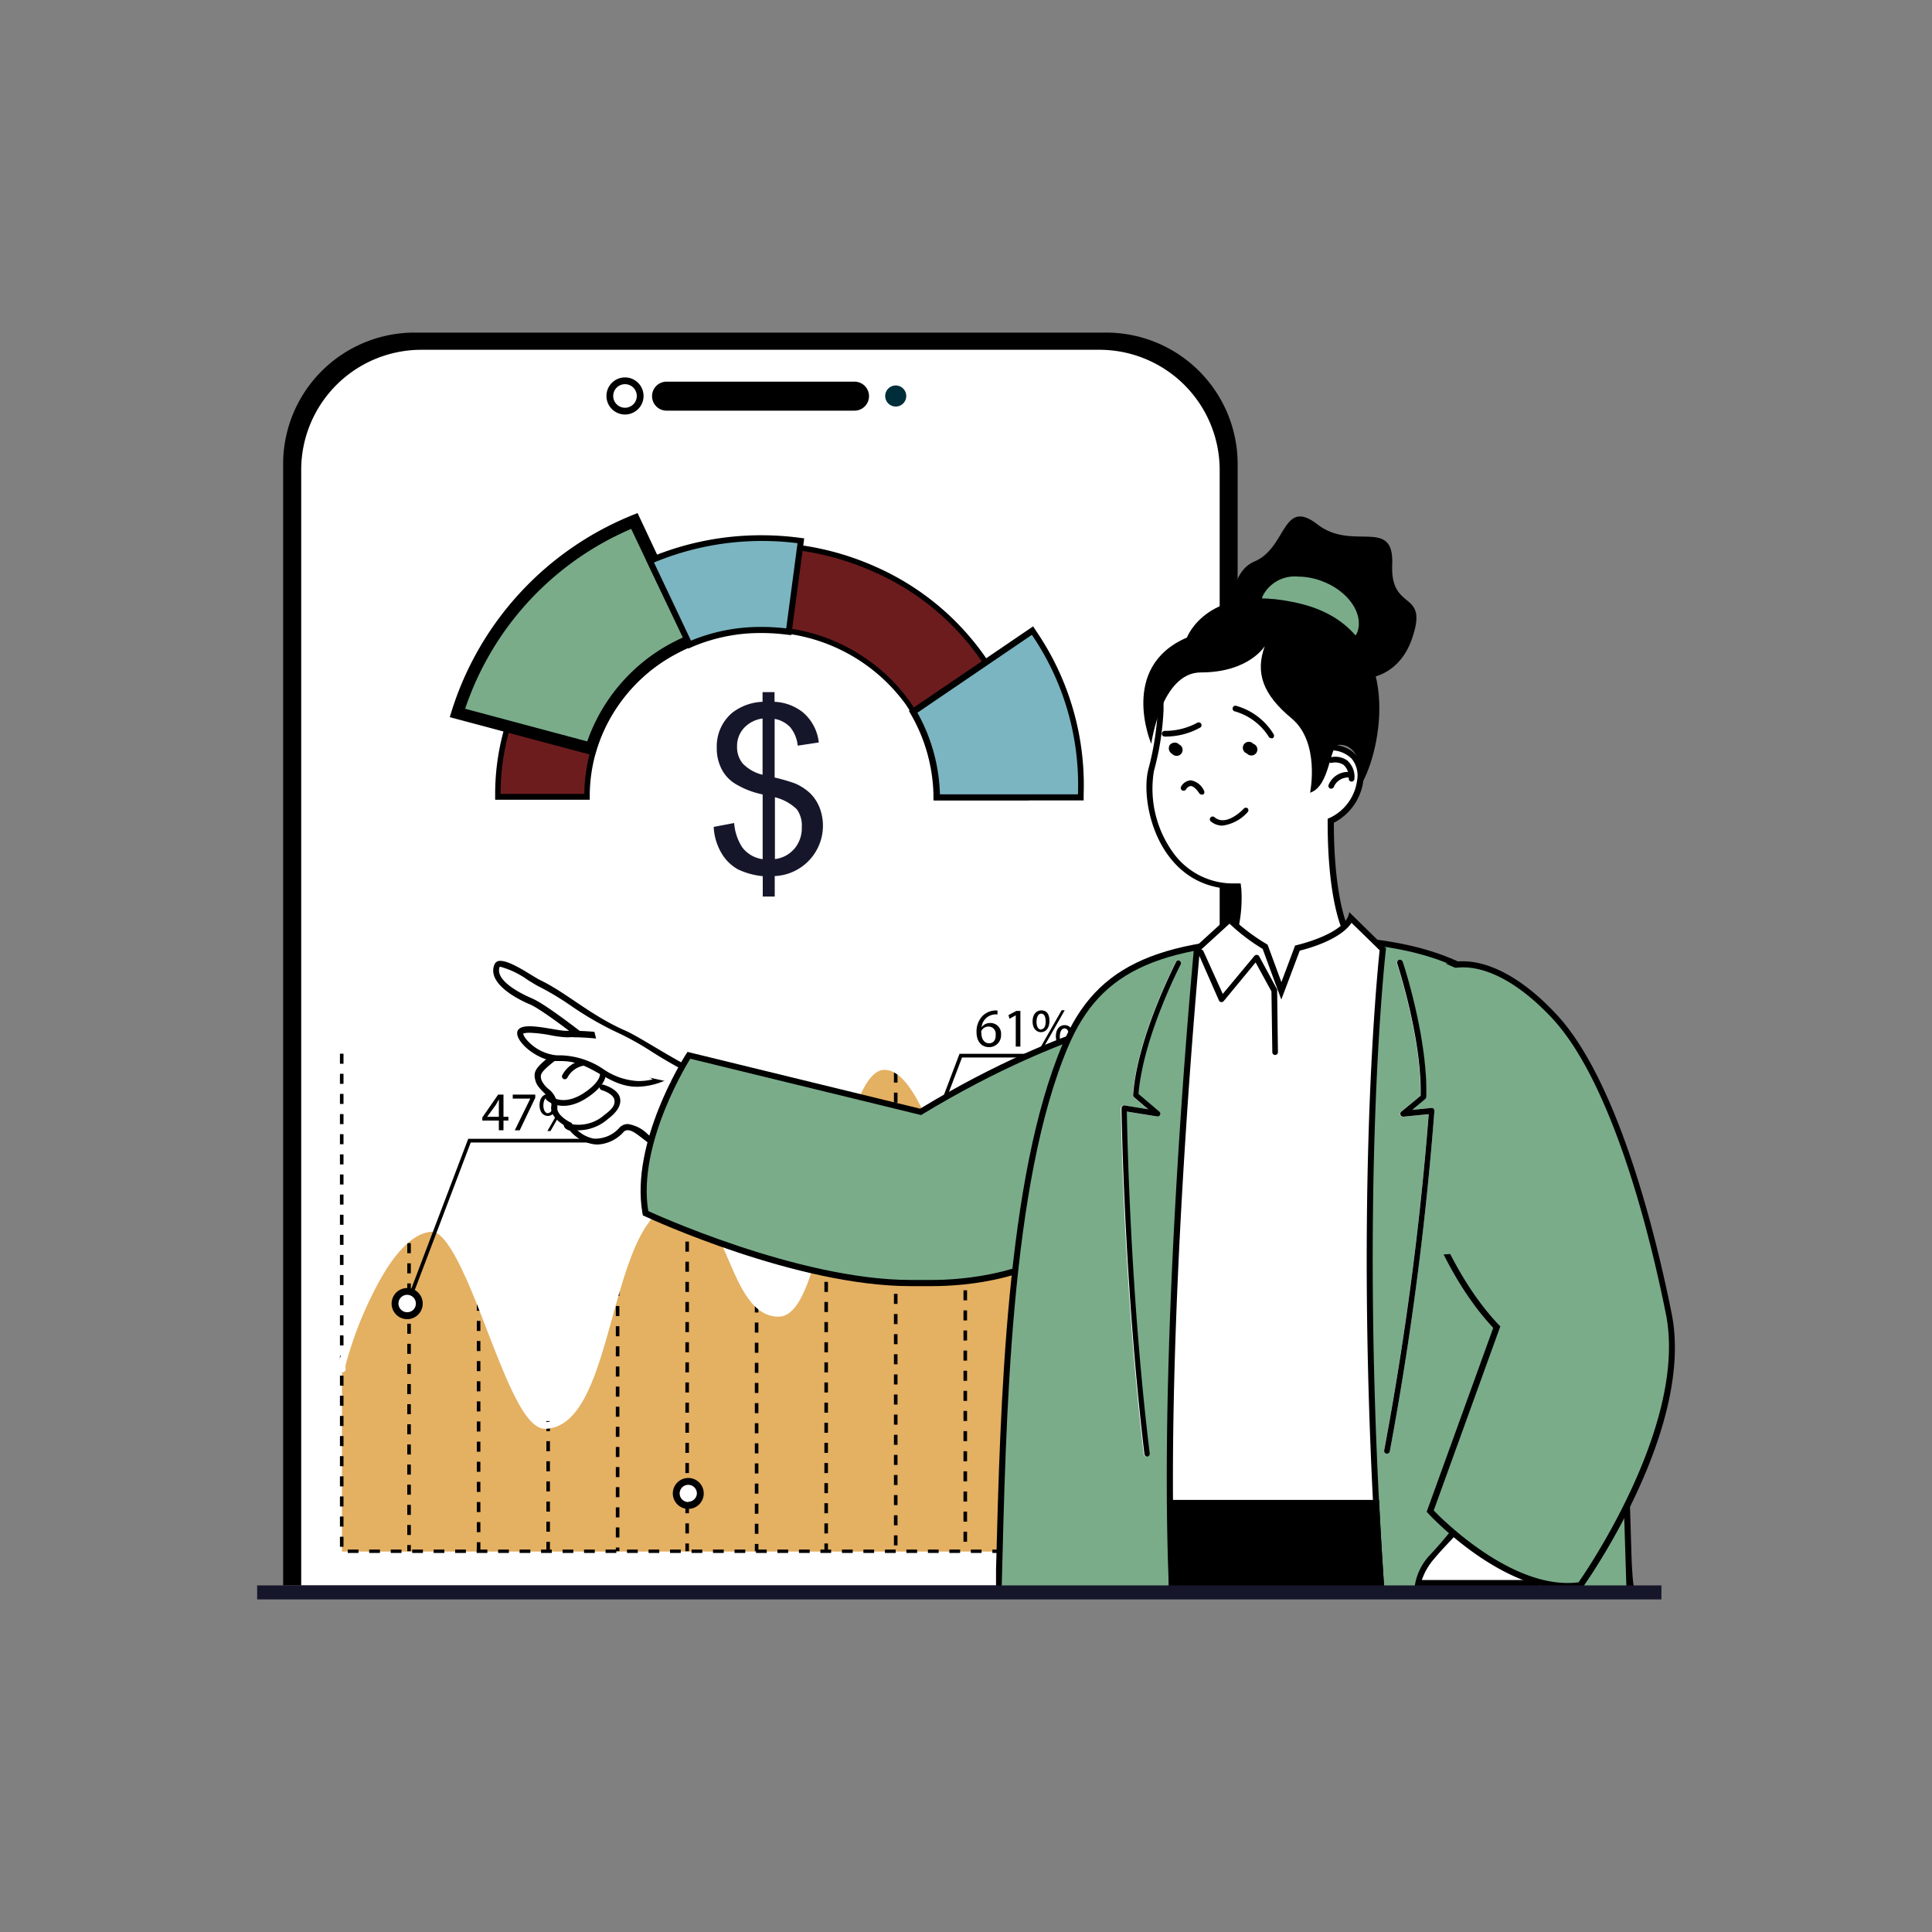 <svg xmlns="http://www.w3.org/2000/svg" viewBox="0 0 200 200" id="woman-analyzing-business-data"><rect x="0" y="0" width="200" height="200" fill="#808080" stroke="none"/><path d="M114.51,34.43H42.93A13.61,13.61,0,0,0,29.31,48V164.12h98.81V48A13.61,13.61,0,0,0,114.51,34.43Z"></path><path fill="#fff" d="M113.81,36.21H43.62A12.44,12.44,0,0,0,31.18,48.65V164.12h95.08V48.65A12.45,12.45,0,0,0,113.81,36.21Z"></path><path d="M88.46,39.51H69a1.49,1.49,0,0,0,0,3H88.46a1.49,1.49,0,0,0,0-3Z"></path><path fill="#002d3a" d="M92.83,39.91a1.09,1.09,0,1,0,0,2.17,1.09,1.09,0,0,0,0-2.17Z"></path><path fill="#fff" d="M64.7,39.42A1.57,1.57,0,1,0,66.27,41,1.57,1.57,0,0,0,64.7,39.42Z"></path><path d="M64.7,39.07A1.92,1.92,0,1,0,66.62,41,1.92,1.92,0,0,0,64.7,39.07Zm0,3.14A1.22,1.22,0,1,1,65.92,41,1.22,1.22,0,0,1,64.7,42.21Z"></path><path fill="#e4b062" d="M105.28,131c-6.44-.6-8-20.56-13.78-20.56-5.36,0-6.32,25.6-10.93,25.6-4.9,0-4.84-12-10.42-11.64-7.59.43-6.62,22.88-13.68,23.25-3.74.2-7.87-20.58-11.86-20.38-4.85.23-8.84,12.17-9.21,14.06a1.29,1.29,0,0,0,0,.48v18.81h86.11V113.74C116.14,114.45,111.39,131.52,105.28,131Z"></path><rect width=".37" height="1.04" x="35.19" y="111.16"></rect><rect width=".37" height="1.04" x="35.19" y="113.24"></rect><rect width=".37" height="1.04" x="35.19" y="115.33"></rect><rect width=".37" height="1.04" x="35.19" y="125.75"></rect><rect width=".37" height="1.04" x="35.19" y="121.58"></rect><rect width=".37" height="1.04" x="35.19" y="123.66"></rect><rect width=".37" height="1.04" x="35.19" y="119.5"></rect><rect width=".37" height="1.04" x="35.19" y="117.41"></rect><rect width="1.11" height=".35" x="44.89" y="160.41"></rect><rect width="1.11" height=".35" x="47.12" y="160.41"></rect><rect width=".37" height="1.04" x="35.19" y="109.08"></rect><rect width="1.11" height=".35" x="42.67" y="160.41"></rect><rect width="1.11" height=".35" x="40.45" y="160.41"></rect><rect width="1.11" height=".35" x="36" y="160.41"></rect><rect width="1.11" height=".35" x="38.22" y="160.41"></rect><rect width=".37" height="1.04" x="35.19" y="142.41"></rect><rect width=".37" height="1.04" x="35.19" y="148.66"></rect><rect width=".37" height="1.04" x="35.19" y="144.49"></rect><rect width=".37" height="1.04" x="35.19" y="150.74"></rect><rect width=".37" height="1.04" x="35.19" y="146.58"></rect><rect width=".37" height="1.04" x="35.19" y="152.83"></rect><rect width=".37" height="1.04" x="35.19" y="159.08"></rect><rect width=".37" height="1.04" x="35.19" y="154.91"></rect><rect width=".37" height="1.04" x="35.19" y="156.99"></rect><rect width="1.11" height=".35" x="49.34" y="160.41"></rect><rect width=".37" height="1.04" x="35.19" y="131.99"></rect><rect width=".37" height="1.04" x="35.19" y="134.08"></rect><rect width=".37" height="1.04" x="35.19" y="129.91"></rect><rect width=".37" height="1.04" x="35.19" y="138.24"></rect><rect width=".37" height="1.04" x="35.19" y="140.33"></rect><rect width=".37" height="1.04" x="35.19" y="127.83"></rect><rect width=".37" height="1.04" x="35.19" y="136.16"></rect><rect width="1.11" height=".35" x="71.59" y="160.41"></rect><rect width="1.11" height=".35" x="100.5" y="160.41"></rect><rect width="1.11" height=".35" x="98.28" y="160.41"></rect><rect width="1.11" height=".35" x="102.73" y="160.41"></rect><rect width="1.11" height=".35" x="91.61" y="160.41"></rect><rect width="1.11" height=".35" x="96.06" y="160.41"></rect><rect width="1.11" height=".35" x="104.95" y="160.41"></rect><rect width="1.11" height=".35" x="93.83" y="160.41"></rect><rect width="1.11" height=".35" x="107.18" y="160.41"></rect><rect width="1.11" height=".35" x="116.07" y="160.41"></rect><rect width="1.11" height=".35" x="118.3" y="160.41"></rect><rect width="1.11" height=".35" x="89.38" y="160.41"></rect><rect width="1.11" height=".35" x="51.57" y="160.41"></rect><rect width="1.11" height=".35" x="113.85" y="160.41"></rect><rect width="1.11" height=".35" x="109.4" y="160.41"></rect><rect width="1.11" height=".35" x="111.63" y="160.41"></rect><rect width=".98" height=".35" x="120.53" y="160.41"></rect><rect width="1.11" height=".35" x="60.46" y="160.41"></rect><rect width="1.11" height=".35" x="62.69" y="160.41"></rect><rect width="1.11" height=".35" x="64.91" y="160.41"></rect><rect width="1.11" height=".35" x="58.24" y="160.41"></rect><rect width="1.11" height=".35" x="53.79" y="160.41"></rect><rect width="1.11" height=".35" x="56.01" y="160.41"></rect><rect width="1.11" height=".35" x="67.14" y="160.41"></rect><rect width="1.11" height=".35" x="76.04" y="160.41"></rect><rect width="1.11" height=".35" x="80.48" y="160.41"></rect><rect width="1.11" height=".35" x="82.71" y="160.41"></rect><rect width="1.11" height=".35" x="84.93" y="160.41"></rect><rect width="1.11" height=".35" x="69.36" y="160.41"></rect><rect width="1.11" height=".35" x="73.81" y="160.41"></rect><rect width="1.11" height=".35" x="87.16" y="160.41"></rect><rect width="1.11" height=".35" x="78.26" y="160.41"></rect><rect width=".37" height="1.04" x="42.16" y="137.03"></rect><rect width=".37" height="1.04" x="42.16" y="141.19"></rect><rect width=".37" height="1.04" x="42.16" y="139.11"></rect><rect width=".37" height="1.04" x="42.16" y="132.86"></rect><rect width=".37" height="1.04" x="42.16" y="128.69"></rect><rect width=".37" height="1.04" x="42.16" y="130.78"></rect><rect width=".37" height="1.04" x="42.16" y="143.28"></rect><rect width=".37" height="1.04" x="42.16" y="134.94"></rect><rect width=".37" height="1.04" x="42.16" y="153.69"></rect><rect width=".37" height="1.04" x="42.16" y="155.78"></rect><rect width=".37" height="1.04" x="42.16" y="157.86"></rect><rect width=".37" height=".64" x="42.16" y="159.94"></rect><rect width=".37" height="1.04" x="42.16" y="149.53"></rect><rect width=".37" height="1.04" x="42.16" y="147.44"></rect><rect width=".37" height="1.04" x="42.16" y="151.61"></rect><rect width=".37" height="1.04" x="42.16" y="145.36"></rect><rect width=".37" height="1.04" x="49.36" y="151.32"></rect><rect width=".37" height="1.04" x="49.36" y="149.24"></rect><rect width=".37" height="1.04" x="49.36" y="153.4"></rect><rect width=".37" height="1.04" x="49.36" y="155.49"></rect><rect width=".37" height="1.04" x="49.36" y="147.15"></rect><rect width=".37" height="1.04" x="49.36" y="157.57"></rect><rect width=".37" height=".93" x="49.36" y="159.65"></rect><rect width=".37" height="1.04" x="49.36" y="136.74"></rect><rect width=".37" height="1.04" x="49.36" y="138.82"></rect><rect width=".37" height="1.04" x="49.36" y="145.07"></rect><rect width=".37" height="1.04" x="49.36" y="134.65"></rect><rect width=".37" height="1.04" x="49.36" y="142.99"></rect><rect width=".37" height="1.04" x="49.36" y="140.9"></rect><rect width=".37" height=".97" x="56.56" y="159.61"></rect><rect width=".37" height="1.04" x="56.56" y="151.27"></rect><rect width=".37" height="1.04" x="56.56" y="157.52"></rect><rect width=".37" height="1.04" x="56.56" y="149.19"></rect><rect width=".37" height="1.04" x="56.56" y="147.11"></rect><rect width=".37" height="1.04" x="56.56" y="155.44"></rect><rect width=".37" height="1.04" x="56.56" y="153.35"></rect><rect width=".37" height="1.04" x="63.75" y="151.87"></rect><rect width=".37" height="1.04" x="63.75" y="149.79"></rect><rect width=".37" height="1.04" x="63.75" y="153.95"></rect><rect width=".37" height=".38" x="63.75" y="160.2"></rect><rect width=".37" height="1.04" x="63.75" y="156.04"></rect><rect width=".37" height="1.04" x="63.75" y="147.7"></rect><rect width=".37" height="1.04" x="63.75" y="158.12"></rect><rect width=".37" height="1.04" x="63.75" y="135.2"></rect><rect width=".37" height="1.04" x="63.75" y="137.29"></rect><rect width=".37" height="1.04" x="63.75" y="133.12"></rect><rect width=".37" height="1.04" x="63.75" y="139.37"></rect><rect width=".37" height="1.04" x="63.75" y="145.62"></rect><rect width=".37" height="1.04" x="63.75" y="141.46"></rect><rect width=".37" height="1.04" x="63.75" y="143.54"></rect><rect width=".37" height="1.04" x="70.95" y="143.11"></rect><rect width=".37" height="1.04" x="70.95" y="147.28"></rect><rect width=".37" height="1.04" x="70.95" y="151.45"></rect><rect width=".37" height="1.04" x="70.95" y="145.2"></rect><rect width=".37" height="1.04" x="70.95" y="149.36"></rect><rect width=".37" height="1.04" x="70.95" y="157.7"></rect><rect width=".37" height=".8" x="70.95" y="159.78"></rect><rect width=".37" height="1.04" x="70.95" y="155.61"></rect><rect width=".37" height="1.04" x="70.95" y="153.53"></rect><rect width=".37" height="1.04" x="70.95" y="124.36"></rect><rect width=".37" height="1.04" x="70.95" y="130.61"></rect><rect width=".37" height="1.04" x="70.95" y="128.53"></rect><rect width=".37" height="1.04" x="70.95" y="132.7"></rect><rect width=".37" height="1.04" x="70.95" y="126.45"></rect><rect width=".37" height="1.04" x="70.95" y="141.03"></rect><rect width=".37" height="1.04" x="70.95" y="138.95"></rect><rect width=".37" height="1.04" x="70.95" y="134.78"></rect><rect width=".37" height="1.04" x="70.95" y="136.86"></rect><rect width=".37" height="1.04" x="78.14" y="153.58"></rect><rect width=".37" height="1.04" x="78.14" y="151.49"></rect><rect width=".37" height="1.04" x="78.14" y="149.41"></rect><rect width=".37" height=".75" x="78.14" y="159.83"></rect><rect width=".37" height="1.04" x="78.14" y="155.66"></rect><rect width=".37" height="1.04" x="78.14" y="157.74"></rect><rect width=".37" height="1.04" x="78.14" y="141.08"></rect><rect width=".37" height="1.04" x="78.14" y="136.91"></rect><rect width=".37" height="1.04" x="78.14" y="147.33"></rect><rect width=".37" height="1.04" x="78.14" y="139"></rect><rect width=".37" height="1.04" x="78.14" y="134.83"></rect><rect width=".37" height="1.04" x="78.14" y="145.25"></rect><rect width=".37" height="1.04" x="78.14" y="143.16"></rect><rect width=".37" height="1.04" x="85.34" y="151.45"></rect><rect width=".37" height="1.04" x="85.34" y="143.11"></rect><rect width=".37" height="1.04" x="85.34" y="149.36"></rect><rect width=".37" height="1.04" x="85.34" y="147.28"></rect><rect width=".37" height="1.04" x="85.34" y="145.2"></rect><rect width=".37" height="1.04" x="85.34" y="157.7"></rect><rect width=".37" height="1.04" x="85.34" y="153.53"></rect><rect width=".37" height=".8" x="85.34" y="159.78"></rect><rect width=".37" height="1.04" x="85.34" y="155.61"></rect><rect width=".37" height="1.04" x="85.34" y="130.61"></rect><rect width=".37" height="1.04" x="85.34" y="126.45"></rect><rect width=".37" height="1.04" x="85.34" y="128.53"></rect><rect width=".37" height="1.04" x="85.34" y="124.36"></rect><rect width=".37" height="1.04" x="85.34" y="132.7"></rect><rect width=".37" height="1.04" x="85.34" y="141.03"></rect><rect width=".37" height="1.04" x="85.34" y="138.95"></rect><rect width=".37" height="1.04" x="85.34" y="134.78"></rect><rect width=".37" height="1.04" x="85.34" y="136.86"></rect><rect width=".37" height="1.04" x="92.54" y="144.36"></rect><rect width=".37" height="1.04" x="92.54" y="136.03"></rect><rect width=".37" height="1.04" x="92.54" y="148.53"></rect><rect width=".37" height="1.04" x="92.54" y="142.28"></rect><rect width=".37" height="1.04" x="92.54" y="138.11"></rect><rect width=".37" height="1.04" x="92.54" y="140.19"></rect><rect width=".37" height="1.04" x="92.54" y="146.44"></rect><rect width=".37" height="1.04" x="92.54" y="158.94"></rect><rect width=".37" height="1.04" x="92.54" y="156.86"></rect><rect width=".37" height="1.04" x="92.54" y="154.77"></rect><rect width=".37" height="1.04" x="92.54" y="150.61"></rect><rect width=".37" height="1.04" x="92.54" y="152.69"></rect><rect width=".37" height="1.04" x="92.54" y="121.44"></rect><rect width=".37" height="1.04" x="92.54" y="119.36"></rect><rect width=".37" height="1.04" x="92.54" y="115.19"></rect><rect width=".37" height="1.04" x="92.54" y="117.28"></rect><rect width=".37" height="1.04" x="92.54" y="113.11"></rect><rect width=".37" height="1.04" x="92.54" y="111.03"></rect><rect width=".37" height="1.04" x="92.54" y="133.94"></rect><rect width=".37" height="1.04" x="92.54" y="129.78"></rect><rect width=".37" height="1.04" x="92.54" y="131.86"></rect><rect width=".37" height="1.04" x="92.54" y="125.61"></rect><rect width=".37" height="1.04" x="92.54" y="123.53"></rect><rect width=".37" height="1.04" x="92.54" y="127.69"></rect><rect width=".37" height="1.04" x="99.74" y="133.57"></rect><rect width=".37" height="1.04" x="99.74" y="135.65"></rect><rect width=".37" height="1.04" x="99.74" y="137.73"></rect><rect width=".37" height="1.04" x="99.74" y="143.98"></rect><rect width=".37" height="1.04" x="99.74" y="129.4"></rect><rect width=".37" height="1.04" x="99.73" y="131.48"></rect><rect width=".37" height="1.04" x="99.74" y="127.31"></rect><rect width=".37" height="1.04" x="99.74" y="158.56"></rect><rect width=".37" height="1.04" x="99.73" y="125.23"></rect><rect width=".37" height="1.04" x="99.74" y="141.9"></rect><rect width=".37" height="1.04" x="99.74" y="146.06"></rect><rect width=".37" height="1.04" x="99.74" y="148.15"></rect><rect width=".37" height="1.04" x="99.74" y="139.81"></rect><rect width=".37" height="1.04" x="99.74" y="154.4"></rect><rect width=".37" height="1.04" x="99.74" y="156.48"></rect><rect width=".37" height="1.04" x="99.74" y="152.31"></rect><rect width=".37" height="1.04" x="99.74" y="150.23"></rect><rect width=".37" height="1.04" x="106.93" y="151.71"></rect><rect width=".37" height="1.04" x="106.93" y="149.62"></rect><rect width=".37" height="1.04" x="106.93" y="145.45"></rect><rect width=".37" height="1.04" x="106.93" y="147.54"></rect><rect width=".37" height="1.04" x="106.93" y="153.79"></rect><rect width=".37" height="1.04" x="106.93" y="157.95"></rect><rect width=".37" height="1.04" x="106.93" y="155.87"></rect><rect width=".37" height=".54" x="106.93" y="160.04"></rect><rect width=".37" height="1.04" x="106.93" y="132.96"></rect><rect width=".37" height="1.04" x="106.93" y="135.04"></rect><rect width=".37" height="1.04" x="106.93" y="130.87"></rect><rect width=".37" height="1.04" x="106.93" y="137.12"></rect><rect width=".37" height="1.04" x="106.93" y="141.29"></rect><rect width=".37" height="1.04" x="106.93" y="143.37"></rect><rect width=".37" height="1.04" x="106.93" y="139.21"></rect><rect width=".37" height=".83" x="114.13" y="159.75"></rect><rect width=".37" height="1.04" x="114.13" y="124.33"></rect><rect width=".37" height="1.04" x="114.13" y="122.25"></rect><rect width=".37" height="1.04" x="114.13" y="138.91"></rect><rect width=".37" height="1.04" x="114.13" y="126.41"></rect><rect width=".37" height="1.04" x="114.13" y="128.5"></rect><rect width=".37" height="1.04" x="114.13" y="134.75"></rect><rect width=".37" height="1.04" x="114.13" y="132.66"></rect><rect width=".37" height="1.04" x="114.13" y="130.58"></rect><rect width=".37" height="1.04" x="114.13" y="153.5"></rect><rect width=".37" height="1.04" x="114.13" y="141"></rect><rect width=".37" height="1.04" x="114.13" y="157.66"></rect><rect width=".37" height="1.04" x="114.13" y="143.08"></rect><rect width=".37" height="1.04" x="114.13" y="136.83"></rect><rect width=".37" height="1.04" x="114.13" y="145.16"></rect><rect width=".37" height="1.04" x="114.13" y="147.25"></rect><rect width=".37" height="1.04" x="114.13" y="151.41"></rect><rect width=".37" height="1.04" x="114.13" y="155.58"></rect><rect width=".37" height="1.04" x="114.13" y="149.33"></rect><rect width=".37" height="1.04" x="121.32" y="126.24"></rect><rect width=".37" height="1.04" x="121.32" y="128.32"></rect><rect width=".37" height="1.04" x="121.32" y="130.41"></rect><rect width=".37" height="1.04" x="121.32" y="136.66"></rect><rect width=".37" height="1.04" x="121.32" y="134.57"></rect><rect width=".37" height="1.04" x="121.32" y="132.49"></rect><rect width=".37" height="1.04" x="121.32" y="115.82"></rect><rect width=".37" height="1.04" x="121.32" y="124.16"></rect><rect width=".37" height="1.04" x="121.32" y="113.74"></rect><rect width=".37" height="1.04" x="121.32" y="122.07"></rect><rect width=".37" height="1.04" x="121.32" y="119.99"></rect><rect width=".37" height="1.04" x="121.32" y="117.91"></rect><rect width=".37" height="1.01" x="121.32" y="159.57"></rect><rect width=".37" height="1.04" x="121.32" y="157.49"></rect><rect width=".37" height="1.04" x="121.32" y="155.41"></rect><rect width=".37" height="1.04" x="121.32" y="140.82"></rect><rect width=".37" height="1.04" x="121.32" y="153.32"></rect><rect width=".37" height="1.04" x="121.32" y="149.16"></rect><rect width=".37" height="1.04" x="121.32" y="151.24"></rect><rect width=".37" height="1.04" x="121.32" y="138.74"></rect><rect width=".37" height="1.04" x="121.32" y="144.99"></rect><rect width=".37" height="1.04" x="121.32" y="147.07"></rect><rect width=".37" height="1.04" x="121.32" y="142.91"></rect><path fill="#fff" d="M121.46,113.4c-2.69.35-5.07,4.26-7.59,8.4-2.72,4.47-5.53,9.09-8.55,8.81s-5-5.51-6.95-10.56-3.79-10-6.87-10-4.63,6.69-6.28,13.79c-1.28,5.53-2.73,11.8-4.65,11.8-2.11,0-3.25-2.61-4.46-5.38-1.39-3.16-2.81-6.43-6-6.25-4.12.23-5.82,6.32-7.46,12.21-1.48,5.34-3,10.87-6.21,11h0c-1.57,0-3.66-5.39-5.34-9.72-2.22-5.72-4.15-10.67-6.41-10.67h-.08c-5.32.26-9.27,12.92-9.56,14.35a2,2,0,0,0,0,.6.37.37,0,0,0,.43.28.34.34,0,0,0,.3-.4,1.09,1.09,0,0,1,0-.36,38.87,38.87,0,0,1,2.9-7.56c2-4,4.08-6.13,6-6.22,1.74-.09,4,5.63,5.75,10.22,2.12,5.45,3.95,10.17,6,10.17h.08c3.73-.19,5.27-5.71,6.89-11.56,1.57-5.65,3.2-11.49,6.79-11.69,2.63-.15,4,2.89,5.25,5.82s2.55,5.82,5.15,5.82S84.41,130.62,86,124c1.44-6.21,3.07-13.25,5.55-13.25s4.4,4.85,6.17,9.53c2,5.26,4.06,10.7,7.58,11s6.42-4.5,9.26-9.15c2.32-3.82,4.72-7.76,7-8.07a.34.34,0,0,0,.31-.39A.35.35,0,0,0,121.46,113.4Z"></path><circle cx="114.13" cy="141" r="1.25" fill="#fff"></circle><path d="M114.13,139.4a1.6,1.6,0,1,0,1.6,1.6A1.59,1.59,0,0,0,114.13,139.4Zm0,2.49A.89.89,0,1,1,115,141,.89.89,0,0,1,114.13,141.89Z"></path><path fill="#fff" d="M71.25,153.32a1.25,1.25,0,1,0,1.25,1.25A1.25,1.25,0,0,0,71.25,153.32Z"></path><path d="M71.25,153a1.6,1.6,0,1,0,1.6,1.6A1.6,1.6,0,0,0,71.25,153Zm0,2.49a.89.89,0,1,1,.89-.89A.89.89,0,0,1,71.25,155.46Z"></path><path fill="#fff" d="M42.16,133.7a1.25,1.25,0,1,0,1.25,1.24A1.25,1.25,0,0,0,42.16,133.7Z"></path><path d="M42.16,133.34a1.61,1.61,0,1,0,1.6,1.6A1.6,1.6,0,0,0,42.16,133.34Zm0,2.5a.9.9,0,1,1,.89-.9A.89.89,0,0,1,42.16,135.84Z"></path><path fill="#fff" d="M92.72,125.17A1.25,1.25,0,1,0,94,126.41,1.25,1.25,0,0,0,92.72,125.17Z"></path><path d="M92.72,124.81a1.61,1.61,0,0,0,0,3.21,1.6,1.6,0,0,0,1.61-1.61A1.61,1.61,0,0,0,92.72,124.81Zm.63,2.23a.88.88,0,1,1,.26-.62A.85.85,0,0,1,93.35,127Z"></path><polygon points="42.35 134.01 42.71 134.14 48.73 118.27 61.95 118.27 61.95 117.89 48.47 117.89 42.35 134.01"></polygon><polygon points="93.21 125.21 93.56 125.34 99.59 109.47 112.8 109.47 112.8 109.09 99.33 109.09 93.21 125.21"></polygon><path d="M102.51,105.9a1.1,1.1,0,0,0-.9.44h0a1.48,1.48,0,0,1,1.28-1.32,1.64,1.64,0,0,1,.37,0v-.41a2.57,2.57,0,0,0-.36,0,2,2,0,0,0-1.18.55,2.32,2.32,0,0,0-.63,1.67c0,1,.52,1.57,1.31,1.57a1.23,1.23,0,0,0,1.23-1.3A1.1,1.1,0,0,0,102.51,105.9ZM102.4,108h0c-.52,0-.81-.46-.81-1.06a.45.45,0,0,1,0-.22.82.82,0,0,1,.72-.45.74.74,0,0,1,.76.84C103.11,107.66,102.82,108,102.4,108Z"></path><polygon points="104.4 105.08 104.5 105.46 105.14 105.11 105.15 105.11 105.15 108.34 105.63 108.34 105.63 104.65 105.21 104.65 104.4 105.08"></polygon><path d="M107.79 104.59h0c-.5 0-.9.41-.9 1.15s.4 1.11.87 1.11.88-.38.88-1.16S108.3 104.59 107.79 104.59zm0 2c-.32 0-.5-.36-.49-.83s.17-.83.48-.83h0c.34 0 .47.37.47.82S108.1 106.55 107.78 106.55zM110.2 106.12h0c-.5 0-.9.41-.9 1.15s.4 1.11.87 1.11.88-.39.88-1.16S110.71 106.12 110.2 106.12zm0 2c-.32 0-.5-.36-.49-.83s.17-.83.48-.83h0c.34 0 .47.37.47.82S110.51 108.08 110.19 108.08z"></path><polygon points="107.72 108.41 108.04 108.41 110.22 104.58 109.9 104.58 107.72 108.41"></polygon><path d="M52.12,113.31h-.55l-1.64,2.37V116h1.71v1h.48v-1h.51v-.39h-.51Zm-.48,1.07v1.23H50.43l.91-1.25.3-.55h0C51.65,114,51.64,114.18,51.64,114.38Z"></path><polygon points="53.08 113.73 54.89 113.73 54.89 113.74 53.29 117.01 53.8 117.01 55.41 113.64 55.41 113.31 53.08 113.31 53.08 113.73"></polygon><path d="M56.74,113.25h0c-.5,0-.89.42-.89,1.15s.39,1.12.86,1.12.88-.39.88-1.17S57.26,113.25,56.74,113.25Zm0,2c-.31,0-.5-.37-.49-.83s.18-.84.48-.84h0c.34,0,.48.38.48.83S57.06,115.22,56.73,115.22Z"></path><polygon points="56.67 117.08 56.99 117.08 59.17 113.25 58.85 113.25 56.67 117.08"></polygon><path d="M59.15,114.78h0c-.5,0-.89.41-.89,1.15s.39,1.12.86,1.12.88-.39.88-1.17S59.67,114.78,59.15,114.78Zm0,2c-.31,0-.5-.37-.49-.84s.18-.83.48-.83h0c.34,0,.47.38.47.82S59.47,116.75,59.14,116.75Z"></path><path fill="#6d1c1e" d="M90.49,58.91a28.38,28.38,0,0,0-11.63-2.47c-.73,0-1.46,0-2.22.09l-6.49,1.26a26.61,26.61,0,0,0-16,13.42,24.3,24.3,0,0,0-2.61,11v.28h9.23v-.28a16.94,16.94,0,0,1,9-14.78,19,19,0,0,1,9-2.29,18.39,18.39,0,0,1,15.06,7.57c.23.31.44.63.64,1A16.26,16.26,0,0,1,97,82.23v.28h9.2v-.28a24.71,24.71,0,0,0-4.62-14.36A26.81,26.81,0,0,0,90.49,58.91Z"></path><path d="M90.6,58.65a28.7,28.7,0,0,0-11.73-2.49q-1.11,0-2.22.09h-.06l-6.46,1.25h-.07A26.89,26.89,0,0,0,53.9,71.09a24.57,24.57,0,0,0-2.64,11.14v.56h9.79v-.56A16.64,16.64,0,0,1,70,67.69a18.73,18.73,0,0,1,8.9-2.25,18.14,18.14,0,0,1,14.84,7.45c.21.31.42.63.62,1a16,16,0,0,1,2.37,8.39v.56h9.76v-.56a25,25,0,0,0-4.66-14.51A27.22,27.22,0,0,0,90.6,58.65Zm6.64,23.58a16.51,16.51,0,0,0-2.45-8.68c-.21-.34-.42-.66-.65-1a18.71,18.71,0,0,0-15.29-7.69,19.19,19.19,0,0,0-9.17,2.32,17.14,17.14,0,0,0-9.19,15H51.82A24,24,0,0,1,54.4,71.34,26.49,26.49,0,0,1,70.23,58.06l6.47-1.25c.72-.06,1.44-.09,2.17-.09a28.34,28.34,0,0,1,11.5,2.44A26.37,26.37,0,0,1,101.31,68h0a24.56,24.56,0,0,1,4.56,14.19Z"></path><path fill="#7aac8a" d="M47.36,73.8l5.4,1.46,8.43,2.26c.11-.37.24-.74.38-1.11a17.93,17.93,0,0,1,10-10.09L65.65,53.93A31.77,31.77,0,0,0,47.36,73.8Z"></path><path d="M65.41,53.35A32.29,32.29,0,0,0,46.75,73.62l-.19.62,15,4,.18-.58c.11-.35.23-.71.37-1.07a17.22,17.22,0,0,1,9.62-9.73l.61-.26L66,53.11ZM61,76.18l-.21.57L48.15,73.37A31,31,0,0,1,65.34,54.75L70.69,66A18.43,18.43,0,0,0,61,76.18Z"></path><path fill="#7bb5c1" d="M78.85,55.72a29.37,29.37,0,0,0-11.27,2.22l-.31.12,4.11,8.67.28-.12a18.3,18.3,0,0,1,7.17-1.4,21.43,21.43,0,0,1,2.52.15l.31,0L82.91,56l-.31,0A29.27,29.27,0,0,0,78.85,55.72Z"></path><path d="M78.85,55.41a29.76,29.76,0,0,0-11.39,2.23l-.61.26.28.6L71,66.59l.25.55.56-.24a18,18,0,0,1,7-1.37,21.05,21.05,0,0,1,2.49.15l.61.07.09-.62,1.17-8.78.08-.62-.63-.08A29.78,29.78,0,0,0,78.85,55.41Zm2.54,9.64a22.11,22.11,0,0,0-2.56-.15,18.81,18.81,0,0,0-7.3,1.42L67.7,58.23A29.13,29.13,0,0,1,78.85,56a30.17,30.17,0,0,1,3.71.23Z"></path><path fill="#7bb5c1" d="M107,65.55l-.18-.27L94.51,73.69l.14.25a17.69,17.69,0,0,1,2.29,8.29v.31h14.92v-.31A28,28,0,0,0,107,65.55Z"></path><path d="M107.3,65.38l-.35-.54-.53.36L94.57,73.26l-.48.33.29.51a17.38,17.38,0,0,1,2.25,8.13v.63h15.55v-.64A28.24,28.24,0,0,0,107.3,65.38Zm-10,16.85a18.29,18.29,0,0,0-2.33-8.45l11.85-8.06a27.58,27.58,0,0,1,4.77,16.51Z"></path><path fill="#fff" d="M64.41,106.8a31.86,31.86,0,0,1-5.21-3,28.69,28.69,0,0,0-3.4-2c-.23-.12-.59-.33-1-.59a8.61,8.61,0,0,0-3-1.41c-.23,0-.28.09-.32.17-.76,1.82,2.77,3.42,3.49,3.72,1.6.68,6.28,4.43,6.48,4.59l1,.85-1.31-.29a7.81,7.81,0,0,0-1.45-.14,3.75,3.75,0,0,0-2.21.58c-2,1.54-2,1.81-1.78,2.58a2.72,2.72,0,0,0,.76,1c.48.49,1,1,.87,1.67-.18,1,1.45,1.83,1.47,1.84l.08,0,0,.08a3.72,3.72,0,0,0,2.36,1.61,2.57,2.57,0,0,0,.55.06,3.58,3.58,0,0,0,2.48-1.25.85.85,0,0,1,.62-.26,3.44,3.44,0,0,1,1.78,1,7.55,7.55,0,0,0,2.5,1.46,1.84,1.84,0,0,0,.51.07,4.16,4.16,0,0,0,1.19-.25,5.71,5.71,0,0,1,2-.38,6.23,6.23,0,0,1,1.78.29l1.25-6a45.67,45.67,0,0,1-8.58-4.3A30.48,30.48,0,0,0,64.41,106.8Z"></path><path d="M55.94,101.47c-.81-.39-3-2-4.14-2a.61.61,0,0,0-.61.36c-.8,1.91,2.21,3.53,3.66,4.14s6.41,4.55,6.41,4.55a7.86,7.86,0,0,0-1.52-.15,4,4,0,0,0-2.4.65c-2,1.54-2.18,1.93-1.89,2.92s1.77,1.6,1.62,2.55c-.22,1.28,1.64,2.17,1.64,2.17a4.07,4.07,0,0,0,2.57,1.76,3.23,3.23,0,0,0,.61.06,3.87,3.87,0,0,0,2.7-1.34A.57.57,0,0,1,65,117c.91,0,2.33,1.92,4.2,2.43a2.53,2.53,0,0,0,.59.08c1,0,1.75-.63,3.14-.63a6,6,0,0,1,2,.38l1.38-6.66c-5-1.64-9.56-5.08-11.78-6C61,105,58.63,102.77,55.94,101.47ZM75.58,113l-1.13,5.44a6,6,0,0,0-1.53-.21,6.07,6.07,0,0,0-2,.39,3.65,3.65,0,0,1-1.09.24,1.52,1.52,0,0,1-.42-.06A7.23,7.23,0,0,1,67,117.36a3.67,3.67,0,0,0-2-1,1.2,1.2,0,0,0-.84.34,3.3,3.3,0,0,1-2.26,1.16,2.09,2.09,0,0,1-.49,0,3.48,3.48,0,0,1-2.15-1.46l-.09-.16-.17-.08c-.38-.18-1.41-.85-1.3-1.51a2.32,2.32,0,0,0-.95-1.94,2.6,2.6,0,0,1-.69-.88c-.17-.6-.22-.78,1.68-2.25a3.41,3.41,0,0,1,2-.52,6.29,6.29,0,0,1,1.38.14l2.62.57L61.65,108c-.2-.16-4.92-3.94-6.56-4.64s-3.86-2-3.36-3.28h.07a8.89,8.89,0,0,1,2.84,1.37c.41.25.76.47,1,.6a29.1,29.1,0,0,1,3.37,2,33.39,33.39,0,0,0,5.25,3,30.9,30.9,0,0,1,2.93,1.64A46.84,46.84,0,0,0,75.58,113Z"></path><path d="M61.15,109.71a3,3,0,0,0-2.94,1.58.3.3,0,0,0,.12.4h0a.3.3,0,0,0,.4-.12,2.39,2.39,0,0,1,2.36-1.28,1.14,1.14,0,0,1,1,.67c.14.49-.28,1.16-1.16,1.84-2.48,1.93-3.89.69-3.95.64a.29.29,0,1,0-.4.43,1.94,1.94,0,0,0,.44.3c.7.36,2.18.72,4.27-.9,1.4-1.09,1.52-1.94,1.37-2.47A1.7,1.7,0,0,0,61.15,109.71Z"></path><path d="M62.44,112.28a.3.3,0,0,0-.36.2.31.31,0,0,0,.21.37c.32.09,1.2.44,1.31,1s-.27,1-1,1.54a4.06,4.06,0,0,1-3.79.9.3.3,0,0,0-.38.17.31.31,0,0,0,.14.37h0a4.66,4.66,0,0,0,4.37-1c1-.75,1.38-1.47,1.25-2.13C64,112.71,62.51,112.3,62.44,112.28Z"></path><path fill="#7aac8a" d="M95.3,115.11l-24-5.85-.12.19c-.23.36-5.58,8.87-4.38,16l0,.16.15.07c.16.07,15.6,7.15,27.27,7.15.45,0,.89,0,1.29,0,0,0,.35,0,1,0,2.54,0,11.22-.41,16.15-5.67,2.78-3,4.11-7.61,5.39-12.11,1.19-4.2,2.32-8.16,4.52-10.12l.72-.64-1,.1C122.21,104.39,111.09,105.53,95.3,115.11Z"></path><path d="M95.25,114.77,71.61,109l-.44-.11-.24.38c-.23.37-5.65,9-4.44,16.22l.06.33.3.13c.64.3,15.67,7.19,27.4,7.19.44,0,.88,0,1.31,0,.1,0,.43,0,.93,0,3.31,0,11.51-.57,16.39-5.77,2.84-3,4.17-7.71,5.46-12.24,1.18-4.15,2.3-8.08,4.43-10l1.44-1.28-1.92.18C121.84,104.1,111,105.22,95.25,114.77Zm17.17,12.17c-4.8,5.11-13.14,5.56-15.93,5.56-.59,0-.93,0-.93,0-.43,0-.87,0-1.31,0-11.73,0-27.14-7.13-27.14-7.13-1.18-7.08,4.35-15.77,4.35-15.77l23.89,5.83c16-9.72,27-10.76,27-10.76C117.73,108.79,117.78,121.22,112.42,126.94Z"></path><path fill="#fff" d="M59.5,107a6.47,6.47,0,0,0-.69,0l-.21,0a11.15,11.15,0,0,1-1.49-.19,14.73,14.73,0,0,0-2.29-.28c-.72,0-.89.17-.93.25a.77.77,0,0,0,.14.65,4.91,4.91,0,0,0,3.63,2.07h.48A8.09,8.09,0,0,1,62.32,111a7.23,7.23,0,0,0,3.7,1.27,6.71,6.71,0,0,0,2.22-.42L62,107.17C61.65,107.14,60.4,107,59.5,107Z"></path><path d="M59.5,106.71a5.13,5.13,0,0,0-.74,0l-.16,0c-.74,0-2.54-.47-3.78-.47-.58,0-1,.1-1.21.41-.53,1,2,3.19,4,3.19h.48c3.27,0,4.74,2.66,7.88,2.66a7.43,7.43,0,0,0,2.86-.64l-6.78-5S60.57,106.71,59.5,106.71Zm6.52,5.2a6.93,6.93,0,0,1-3.54-1.22,8.28,8.28,0,0,0-4.34-1.44h-.48a4.69,4.69,0,0,1-3.16-1.64,1.78,1.78,0,0,1-.35-.6s.13-.1.67-.1a14.35,14.35,0,0,1,2.24.27,11.62,11.62,0,0,0,1.54.2l.26,0a3.45,3.45,0,0,1,.64,0c.82,0,1.94.1,2.37.14l5.68,4.22A6.11,6.11,0,0,1,66,111.91Z"></path><path fill="#7aac8a" d="M168.54,160c-.48-16.36-1.22-41.07-10.06-53.67-3.17-4.52-8.35-9.14-22.67-9.14-15.57,0-22,2.77-25.51,11-5.84,13.75-6.44,37.18-6.87,54.3l-.06,2h65.31v-.33C168.62,162.88,168.58,161.49,168.54,160Z"></path><path d="M168.86,160c-.49-16.39-1.22-41.16-10.12-53.84-3.22-4.59-8.46-9.28-22.93-9.28-15.73,0-22.24,2.82-25.8,11.19-5.86,13.8-6.46,37.27-6.9,54.41l0,1.68,0,.65h66l0-.65C168.94,162.87,168.9,161.48,168.86,160Zm-65.16,4.18c.45-17.49.88-41.73,6.89-55.87,3.36-7.88,9.44-10.8,25.22-10.8,13.55,0,18.93,4,22.41,9,9.61,13.69,9.6,42.4,10.14,57.66Z"></path><path fill="#fff" d="M137.6,77.38h-.34l0-.34c0-.08.58-8-3.24-10.37a6.72,6.72,0,0,0-3.49-.82c-4.12,0-10.07,2.63-10.36,6.91l0,.67a28.58,28.58,0,0,1-1,6.27,11.55,11.55,0,0,0,2.15,8.85,7.91,7.91,0,0,0,6.58,3.16h.28l0,.28a14.27,14.27,0,0,1-1.66,7.82c.42.79,2.64,4.62,6.31,4.62a6.41,6.41,0,0,0,2.56-.58c5.68-2.52,4.13-7.06,4.08-7.2s-1.72-3.05-1.72-11.49V85l.19-.08a5.42,5.42,0,0,0,2.86-4.08,3,3,0,0,0-.65-2.43A3.36,3.36,0,0,0,137.6,77.38Z"></path><path d="M137.6,77.07s.64-8.17-3.38-10.66a7,7,0,0,0-3.66-.87c-4.54,0-10.38,2.84-10.68,7.2a29.35,29.35,0,0,1-1,6.88c-.91,3.54,1.09,12.41,9,12.41a14,14,0,0,1-1.71,7.77s2.35,4.94,6.67,4.94a6.72,6.72,0,0,0,2.69-.6c6-2.68,4.22-7.65,4.22-7.65s-1.67-2.88-1.67-11.32a5.72,5.72,0,0,0,3.05-4.33C141.38,78.55,139.9,77.07,137.6,77.07Zm2.89,3.69a5,5,0,0,1-2.68,3.83l-.37.17v.41c0,8,1.47,11.09,1.72,11.57s1.29,4.52-3.9,6.82a5.94,5.94,0,0,1-2.43.55c-3.3,0-5.4-3.31-6-4.3A14.58,14.58,0,0,0,128.5,92l-.07-.55h-.56a7.62,7.62,0,0,1-6.33-3.05,11.31,11.31,0,0,1-2.09-8.57,28.62,28.62,0,0,0,1-6.33l0-.67c.26-3.78,5.52-6.61,10-6.61a6.46,6.46,0,0,1,3.33.77C137.53,69.2,137,76.94,137,77l-.06.68h.68a3,3,0,0,1,2.32.88A2.73,2.73,0,0,1,140.49,80.76Z"></path><path d="M127.91 73.05a.3.3 0 00-.12.58 6.15 6.15 0 013.56 2.65.29.29 0 00.25.14.28.28 0 00.15 0 .31.31 0 00.1-.41A6.65 6.65 0 00127.91 73.05zM123.94 74.82a7 7 0 01-3.37.84.31.31 0 00-.3.28.3.3 0 00.28.31h.23a7.38 7.38 0 003.46-.93.29.29 0 10-.3-.5zM123.27 80.78a1.24 1.24 0 00-1 .64.29.29 0 00.51.29.69.69 0 01.47-.34h0c.26 0 .57.27.89.74a.3.3 0 00.25.14.33.33 0 00.16 0 .3.3 0 00.08-.41A1.83 1.83 0 00123.27 80.78zM129.74 77a.62.62 0 10-.66 1 .62.62 0 10.66-1zM122 77a.67.67 0 00-.92.14.66.66 0 00.26.9.62.62 0 10.66-1zM144.12 58.46c.21-5-4.07-1.34-7.73-4.17s-3.16 2.41-6.52 3.83-2.55 8.16.71 7.06 5.79 2.53 7.39 4.1 6.46 1.72 8.17-3.08C148 60.92 143.92 63.48 144.12 58.46z"></path><path fill="#7aac8a" d="M137.05,59.89a7.4,7.4,0,0,0-2.66-.52c-1.92,0-3.43.84-4,2.2-.79,2,.88,4.61,3.74,5.73a7.6,7.6,0,0,0,2.66.51c1.91,0,3.43-.84,4-2.2C141.58,63.57,139.9,61,137.05,59.89Z"></path><path d="M137.16 59.59a7.75 7.75 0 00-2.77-.54c-2 0-3.68.92-4.26 2.41-.86 2.2.9 4.95 3.92 6.13a7.75 7.75 0 002.77.54c2.05 0 3.68-.92 4.26-2.41C141.93 63.52 140.18 60.77 137.16 59.59zm3.33 5.91a3.71 3.71 0 01-3.67 2 7 7 0 01-2.55-.5c-2.69-1-4.28-3.43-3.55-5.31a3.71 3.71 0 013.67-2 7 7 0 012.54.5C139.63 61.23 141.22 63.61 140.49 65.5zM128.74 83.73s-1.77 1.9-3 .88a.29.29 0 00-.41 0 .28.28 0 000 .41 1.88 1.88 0 001.21.45 4.26 4.26 0 002.61-1.39.29.29 0 000-.41A.3.3 0 00128.74 83.73z"></path><path d="M134.44,62.45C125,60.24,122.87,66,122.87,66c-7.11,3.05-3.69,11-3.69,11s1-7.39,5.13-7.39c5,0,6.62-2.73,6.62-2.73-1,2.76-.22,5,2.77,7.48s1.92,7.7,1.92,7.7c2.07-.66,2-4.88,2.92-4.95,2.4-.2,2.58,3.72,2.58,3.72C143.09,77.11,145.44,65,134.44,62.45Z"></path><path d="M137.72,78.4a.29.29,0,0,0-.22.35.3.3,0,0,0,.36.22,1.6,1.6,0,0,1,1.24.22,1.73,1.73,0,0,1,.52,1.43.29.29,0,0,0,.29.29.3.3,0,0,0,.3-.29,2.25,2.25,0,0,0-.75-1.9A2.14,2.14,0,0,0,137.72,78.4Z"></path><path d="M139.77,79.92h0a2.16,2.16,0,0,0-2.24,1.35.3.3,0,0,0,.19.37h.09a.3.3,0,0,0,.28-.21,1.6,1.6,0,0,1,1.67-.93h0a.29.29,0,0,0,.29-.29A.3.3,0,0,0,139.77,79.92Z"></path><path fill="#fff" d="M139.83,95c-.84,1.89-4.65,2.91-5.52,3.12l-1.67,4.43L131,98a20.4,20.4,0,0,1-3.68-2.82l-3.38,3.09c-.23,2.41-3.66,39.77-2.59,65.58H143c-2.59-38.43,0-63.42.2-65.61Z"></path><path d="M139.67,94.42c-.24,2.28-5.6,3.46-5.6,3.46l-1.42,3.79-1.43-3.88a20.17,20.17,0,0,1-3.93-3l-3.69,3.37s-3.74,39.16-2.6,66.05h22.28c-2.76-40.7.2-66.05.2-66.05Zm2.94,69.13h-21c-1-25.42,2.29-61.81,2.59-65.12l3.08-2.81a20.14,20.14,0,0,0,3.43,2.61l1.34,3.65.59,1.59.6-1.58,1.31-3.48c1.1-.27,4.24-1.19,5.36-2.88l2.91,2.84C142.5,101.38,140.11,126,142.61,163.55Z"></path><path d="M120.86 155.27c.12 3.07.06 5.76.14 8.91h22.28c-.21-3.07-.38-6-.52-8.91zM132.22 102.45L130.35 99a.28.28 0 00-.23-.15.31.31 0 00-.26.1l-3.28 3.94-2-4.42a.28.28 0 00-.38-.15.29.29 0 00-.15.39l2.13 4.85a.3.3 0 00.23.18.32.32 0 00.27-.11l3.3-4 1.64 3 .09 6.29a.29.29 0 00.29.29h0a.29.29 0 00.29-.3l-.08-6.36A.57.57 0 00132.22 102.45z"></path><path fill="#fff" d="M151,157.9a10.44,10.44,0,0,1-1.35,1.64c-.39.41-.85.9-1.48,1.65a6.37,6.37,0,0,0-1.42,2.68h12.38c.15-.08.82-.52,1.07-2.38a11.88,11.88,0,0,1,1.48-4.11l-8.41-2.06A27,27,0,0,0,151,157.9Z"></path><path d="M150.77,157.73A40.9,40.9,0,0,1,148,161a6,6,0,0,0-1.55,3.2h12.81s1-.28,1.33-2.65a11.78,11.78,0,0,1,1.65-4.36l-9-2.21A29.75,29.75,0,0,0,150.77,157.73Zm10.46-.14a12.22,12.22,0,0,0-1.31,3.86c-.21,1.55-.71,2-.84,2.11H147.19a6.59,6.59,0,0,1,1.25-2.17c.62-.74,1.09-1.23,1.46-1.63a11.87,11.87,0,0,0,1.4-1.68,24.5,24.5,0,0,1,2.1-2.41Z"></path><path fill="#7aac8a" d="M161,105.3c-3.26-3.53-6.65-5.48-9.55-5.48a5.52,5.52,0,0,0-4.23,1.9c-2.09,2.33-2.86,6.52-2.23,12.1.85,7.42,4.26,17.55,10,23.56l-6.9,19.05.14.14c.29.31,7.22,7.62,14.08,7.62a7.8,7.8,0,0,0,1.18-.08h.13l.08-.12c.47-.66,11.42-16.27,9.08-28C171.36,129.11,167.45,112.34,161,105.3Z"></path><path d="M161.2,105.09c-3.32-3.6-6.79-5.58-9.78-5.58a5.85,5.85,0,0,0-4.47,2c-2.15,2.4-2.94,6.67-2.3,12.35.84,7.41,4.23,17.51,9.93,23.6l-6.76,18.68-.13.36.27.29c.29.31,7.32,7.72,14.31,7.72a9.87,9.87,0,0,0,1.22-.08l.27,0,.16-.22c.47-.67,11.5-16.39,9.13-28.23C171.66,129,167.74,112.18,161.2,105.09Zm2.21,58.71a8.72,8.72,0,0,1-1.14.07c-6.8,0-13.85-7.51-13.85-7.51l6.89-19.05c-5.58-5.76-9.14-15.68-10-23.52-1-9.05,1.79-13.65,6.14-13.65,2.71,0,6,1.78,9.32,5.37,5.5,6,9.46,19.43,11.69,30.55C174.78,147.77,163.41,163.8,163.41,163.8Z"></path><polygon fill="#7aac8a" points="143.69 102.64 145.6 130.13 153.56 129.57 154.19 107.48 154.19 101.78 148.68 99.31 143.69 102.64"></polygon><path fill="#fff" d="M121.71,99.58c0,.07-4,7.68-4.44,13.77a.31.31,0,0,0,.1.24l1.46,1.24-2.46-.4a.31.31,0,0,0-.24.07.33.33,0,0,0-.1.23c0,.17.25,18,2.37,35.8a.3.3,0,0,0,.29.26h0a.31.31,0,0,0,.26-.33c-2-16.35-2.32-32.8-2.37-35.39l3.16.51a.29.29,0,0,0,.31-.17.28.28,0,0,0-.08-.35l-2.14-1.82c.49-5.94,4.32-13.32,4.36-13.39a.3.3,0,0,0-.13-.4A.29.29,0,0,0,121.71,99.58Z"></path><path d="M122,99.42a.29.29,0,0,0-.26.16c0,.07-4,7.68-4.44,13.77a.31.31,0,0,0,.1.24l1.46,1.24-2.46-.4h0a.29.29,0,0,0-.2.07.33.33,0,0,0-.1.23c0,.17.25,18,2.37,35.8a.3.3,0,0,0,.29.26h0a.31.31,0,0,0,.26-.33c-2-16.35-2.32-32.8-2.37-35.39l3.16.51h0a.28.28,0,0,0,.27-.17.28.28,0,0,0-.08-.35l-2.14-1.82c.49-5.94,4.32-13.32,4.36-13.39a.3.3,0,0,0-.13-.4A.31.31,0,0,0,122,99.42Z"></path><path fill="#fff" d="M148.17,114.69l-2,.2,1.34-1.12a.39.39,0,0,0,.11-.22c.18-6.09-2.42-14-2.45-14a.29.29,0,1,0-.56.18c0,.08,2.56,7.75,2.42,13.71l-2,1.65a.29.29,0,0,0-.08.34.3.3,0,0,0,.3.18l2.64-.26a328.38,328.38,0,0,1-4.61,34.8.29.29,0,0,0,.23.35h.06a.3.3,0,0,0,.29-.24A328.21,328.21,0,0,0,148.49,115a.28.28,0,0,0-.09-.23A.33.33,0,0,0,148.17,114.69Z"></path><path d="M148.2,114.69h0l-2,.2,1.34-1.12a.39.39,0,0,0,.11-.22c.18-6.09-2.42-14-2.45-14a.29.29,0,0,0-.27-.2h-.1a.3.3,0,0,0-.19.37c0,.08,2.56,7.75,2.42,13.71l-2,1.65a.29.29,0,0,0-.08.34.31.31,0,0,0,.28.18h0l2.64-.26a328.38,328.38,0,0,1-4.61,34.8.29.29,0,0,0,.23.35h.06a.3.3,0,0,0,.29-.24A328.21,328.21,0,0,0,148.49,115a.28.28,0,0,0-.09-.23A.27.27,0,0,0,148.2,114.69Z"></path><polygon fill="#fff" points="63.43 107.42 61.42 106.38 61.86 108.11 66.44 111.38 69.49 112.05 68.33 110.47 63.43 107.42"></polygon><path fill="#16162b" d="M83.9,82.15a5.42,5.42,0,0,0-1.6-1.05,18.48,18.48,0,0,0-2.11-.61V74.42a2.91,2.91,0,0,1,1.62.87,3.58,3.58,0,0,1,.77,1.9l2.18-.33a4.75,4.75,0,0,0-1.67-3.14,5.1,5.1,0,0,0-2.91-1.07v-1H78.94v1a5.48,5.48,0,0,0-3.16,1.15,4.56,4.56,0,0,0-1.58,3.63,4.66,4.66,0,0,0,.54,2.26,3.85,3.85,0,0,0,1.55,1.55,8.89,8.89,0,0,0,2.66,1v6.7a3.15,3.15,0,0,1-2.13-1.25A5.33,5.33,0,0,1,76,85.2l-2.12.4a5.91,5.91,0,0,0,.84,2.77A4.52,4.52,0,0,0,76.4,90a7.68,7.68,0,0,0,2.56.7v2.11h1.24V90.69a5.22,5.22,0,0,0,4.65-7.07A4.38,4.38,0,0,0,83.9,82.15Zm-7-3.09a2.71,2.71,0,0,1-.6-1.79,2.75,2.75,0,0,1,.7-1.89,3.18,3.18,0,0,1,1.94-1v5.82A4.14,4.14,0,0,1,76.91,79.06Zm5.32,8.81a3.09,3.09,0,0,1-2,1.06v-6.4a5,5,0,0,1,2.26,1.24A2.83,2.83,0,0,1,83,85.61,3.32,3.32,0,0,1,82.23,87.87Z"></path><rect width="145.37" height="1.45" x="26.62" y="164.12" fill="#16162b"></rect></svg>